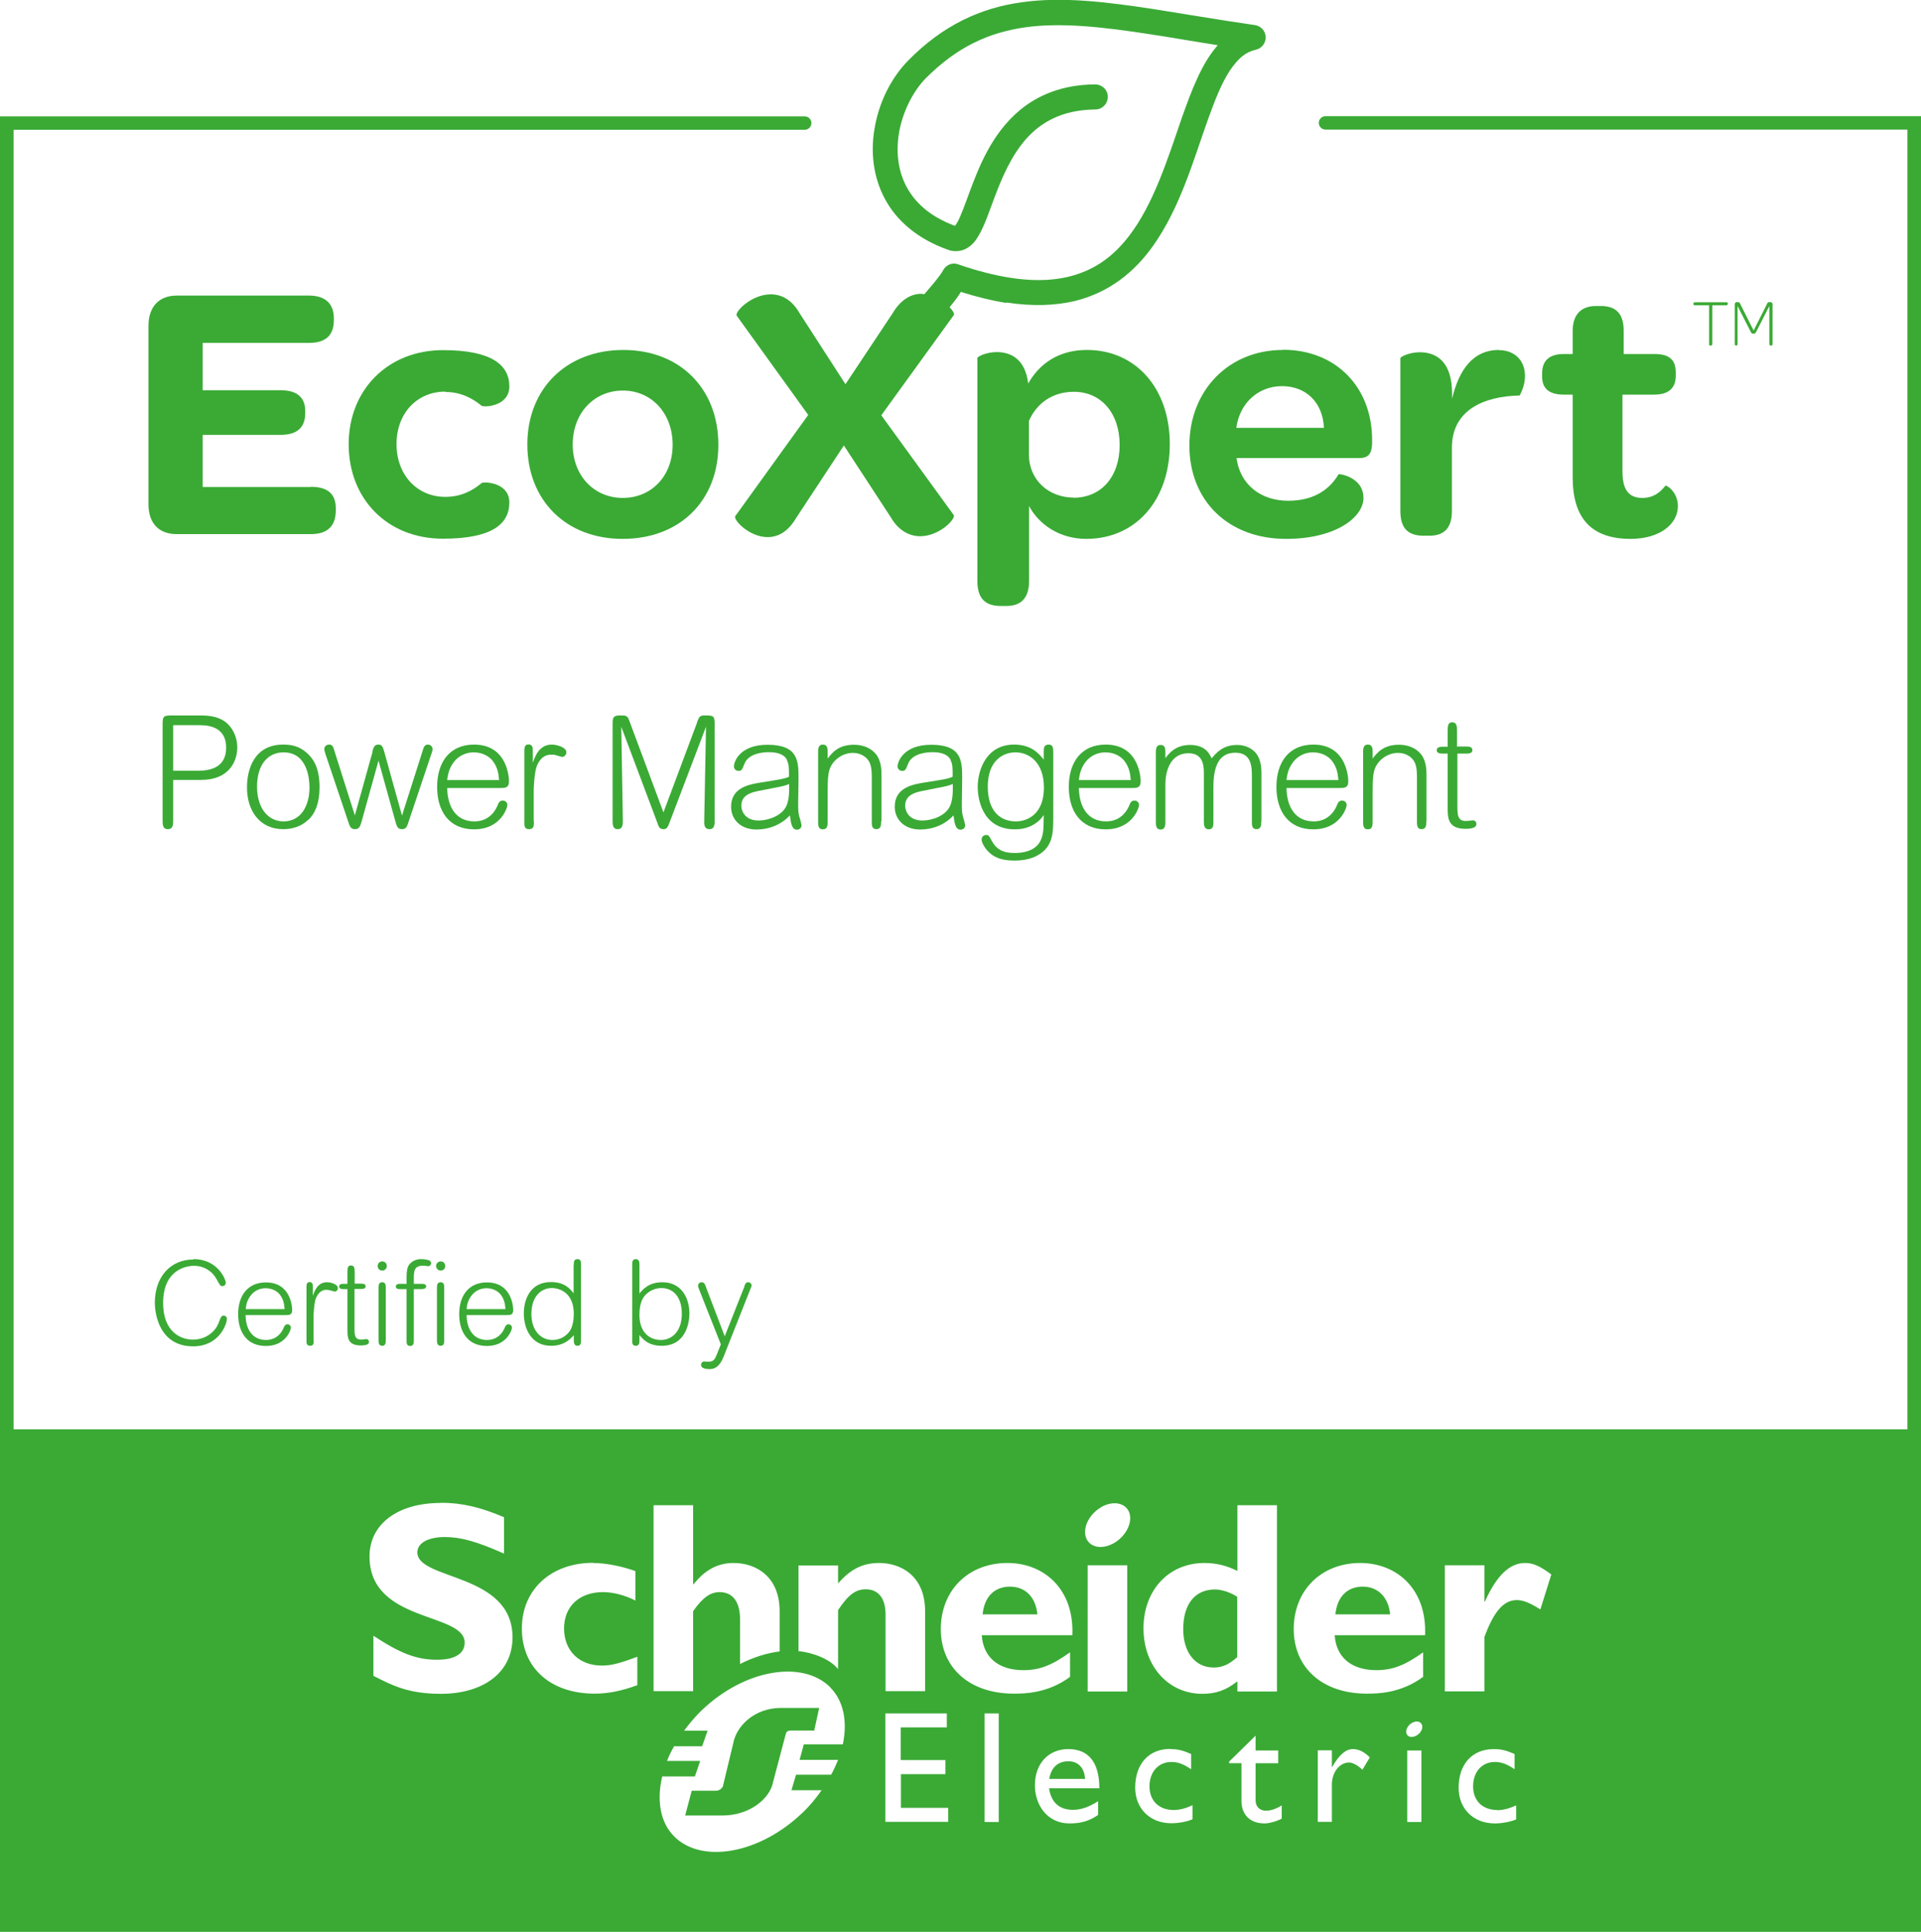<?xml version="1.0" encoding="UTF-8"?>
<svg id="Capa_2" data-name="Capa 2" xmlns="http://www.w3.org/2000/svg" viewBox="0 0 108.81 109.41">
  <defs>
    <style>
      .cls-1 {
        fill: #3aaa35;
      }
    </style>
  </defs>
  <g id="Capa_1-2" data-name="Capa 1">
    <g>
      <path class="cls-1" d="M17.6,27.58h-6.12v-2.95h4.4c.98,0,1.41-.44,1.41-1.25v-.09c0-.75-.42-1.19-1.41-1.19h-4.4v-2.68h6.02c.96,0,1.41-.44,1.41-1.29v-.1c0-.81-.46-1.29-1.41-1.29h-7.49c-1,0-1.6.63-1.6,1.71v10.11c0,1.09.6,1.69,1.6,1.69h7.6c.96,0,1.41-.48,1.41-1.34v-.13c0-.8-.46-1.21-1.41-1.21h0Z"/>
      <path class="cls-1" d="M25.22,22.2c.89,0,1.55.36,2.07.79.23.08,1.56,0,1.56-1.11,0-1.23-1.04-2.05-3.76-2.05-3.09,0-5.34,2.22-5.34,5.33s2.2,5.35,5.34,5.35c2.74,0,3.76-.81,3.76-2.05,0-1.11-1.33-1.19-1.56-1.11-.52.44-1.18.79-2.07.79-1.6,0-2.76-1.25-2.76-2.99s1.16-2.97,2.76-2.97h0Z"/>
      <path class="cls-1" d="M35.28,28.2c-1.64,0-2.84-1.27-2.84-3.03s1.2-3.05,2.84-3.05,2.82,1.3,2.82,3.07-1.2,3.01-2.82,3.01h0ZM35.31,19.82c-3.22,0-5.44,2.19-5.44,5.35s2.18,5.35,5.4,5.35,5.42-2.15,5.42-5.33-2.18-5.37-5.38-5.37h0Z"/>
      <path class="cls-1" d="M60.81,28.18c-1.41,0-2.53-1-2.53-2.44v-1.9c.44-1,1.33-1.65,2.55-1.65,1.54,0,2.59,1.21,2.59,3.01s-1.04,2.99-2.62,2.99h0ZM61.56,19.82c-1.54,0-2.66.73-3.32,1.9-.17-1.42-1.02-1.78-1.78-1.78-.58,0-1.1.25-1.1.34v12.62c0,1.09.54,1.42,1.33,1.42h.31c.74,0,1.29-.35,1.29-1.42v-4.24c.54,1.02,1.7,1.86,3.24,1.86,2.8,0,4.73-2.19,4.73-5.37s-1.95-5.33-4.69-5.33h0Z"/>
      <path class="cls-1" d="M70.03,24.23c.18-1.38,1.22-2.36,2.59-2.36s2.31.94,2.37,2.36h-4.96ZM72.66,19.82c-3.07,0-5.29,2.3-5.29,5.41s2.18,5.29,5.48,5.29c2.82,0,4.38-1.23,4.38-2.32,0-1.19-1.39-1.38-1.41-1.34-.48.81-1.33,1.5-2.86,1.5s-2.72-.9-2.92-2.42h6.97c.54,0,.69-.29.71-.82v-.21c0-2.99-2.06-5.1-5.04-5.1h0Z"/>
      <path class="cls-1" d="M84.91,19.82c-1.51,0-2.28,1.17-2.66,2.76v-.27c0-1.9-.95-2.36-1.83-2.36-.58,0-1.1.25-1.1.34v8.65c0,1.09.54,1.4,1.33,1.4h.31c.74,0,1.28-.33,1.28-1.4v-3.59c0-2.13,1.81-2.91,3.84-2.95.68-1.27.17-2.57-1.19-2.57h0Z"/>
      <path class="cls-1" d="M94.33,27.51c-.31.4-.7.69-1.31.69-.79,0-1.12-.5-1.12-1.5v-4.35h1.79c.85,0,1.23-.38,1.23-1.09v-.17c0-.69-.35-1.04-1.19-1.04h-1.76v-1.3c0-1.08-.52-1.42-1.31-1.42h-.25c-.83,0-1.33.46-1.33,1.42v1.3h-.5c-.83,0-1.23.38-1.23,1.09v.19c0,.67.39,1.02,1.23,1.02h.5v4.68c0,2.3,1.04,3.49,3.28,3.49,1.66,0,2.68-.84,2.68-1.86,0-.81-.66-1.21-.71-1.15h0Z"/>
      <path class="cls-1" d="M57,17.13c1.47.23,2.76.18,3.87-.08,1.97-.48,3.4-1.66,4.43-3.11,1.55-2.17,2.31-4.91,3.11-7.14.4-1.12.79-2.1,1.25-2.8.23-.34.46-.61.7-.81.24-.19.49-.31.76-.37.34-.07.58-.37.57-.72-.01-.35-.27-.63-.61-.68-.55-.08-1.08-.16-1.6-.24-1.43-.22-2.77-.45-4.04-.65-2.81-.43-5.27-.73-7.58-.4-2.31.32-4.44,1.29-6.4,3.28-.98.99-1.7,2.41-1.94,3.97-.2,1.27-.06,2.63.59,3.86.65,1.23,1.83,2.28,3.57,2.9.09.03.17.06.26.07.24.04.52,0,.73-.1.41-.2.62-.51.8-.83.32-.57.55-1.27.84-2.04.43-1.15.97-2.43,1.83-3.39.43-.48.94-.88,1.57-1.17.63-.29,1.39-.47,2.33-.48.4,0,.71-.33.71-.72,0-.39-.33-.7-.72-.7-1.84.01-3.26.61-4.3,1.49-1.56,1.32-2.28,3.18-2.81,4.6-.26.71-.48,1.32-.67,1.68-.06.11-.12.2-.16.24-1.43-.53-2.26-1.32-2.74-2.21-.48-.9-.6-1.95-.44-2.97.19-1.25.81-2.45,1.54-3.19,1.79-1.78,3.55-2.57,5.6-2.87,2.05-.29,4.39-.03,7.16.4,1.18.18,2.42.4,3.77.61-.03.03-.06.06-.08.09-.87,1.04-1.4,2.46-1.95,4-.8,2.33-1.61,4.92-3.01,6.73-.69.9-1.53,1.61-2.59,2.03-1.07.43-2.4.59-4.14.32-.87-.14-1.85-.38-2.94-.76-.33-.12-.69.03-.85.34-.15.29-.59.8-1.06,1.35-.06,0-.13-.02-.19-.02-.56,0-1.16.34-1.6,1.09l-2.68,4.03-2.59-4.01c-.44-.77-1.02-1.08-1.64-1.08-1.1,0-2.06,1-1.93,1.21l4.05,5.62-4.13,5.73c-.13.21.79,1.19,1.83,1.19.56,0,1.14-.27,1.62-1.09l2.7-4.1,2.66,4.07c.44.77,1.08,1.07,1.66,1.07,1.1,0,2.01-.98,1.91-1.19l-4.11-5.66,4.11-5.68c.04-.08-.06-.25-.24-.44.29-.36.55-.69.63-.87.92.29,1.78.5,2.59.63h0Z"/>
      <path class="cls-1" d="M96.81,19.48v-2.19h-.8c-.06,0-.09-.03-.09-.07v-.02c0-.05.03-.08.09-.08h1.78c.05,0,.08.03.08.08v.02s-.03.07-.08.07h-.8v2.19c0,.06-.03.09-.08.09h-.03c-.05,0-.08-.03-.08-.09h0Z"/>
      <path class="cls-1" d="M98.26,19.48v-2.25c0-.07.05-.12.13-.12h.04c.09,0,.12.04.16.14l.74,1.47.74-1.47c.04-.1.07-.14.16-.14h.04c.08,0,.13.05.13.12v2.25c0,.06-.02.09-.07.09h-.03c-.05,0-.08-.03-.08-.09v-2.15l-.74,1.45c-.03.07-.07.12-.16.12-.1,0-.13-.05-.16-.12l-.74-1.45v2.15c0,.06-.02.09-.07.09h-.03s-.07-.03-.07-.09h0Z"/>
      <path class="cls-1" d="M9.81,41.07v2.58h1.42c.69,0,1.58-.19,1.58-1.3,0-1.28-1.15-1.28-1.58-1.28h-1.42ZM11.4,40.52c.84,0,1.26.24,1.52.5.34.35.52.82.52,1.31,0,.78-.46,1.84-2.04,1.84h-1.59v2.29c0,.22,0,.5-.3.5s-.3-.26-.3-.5v-5.44c0-.5.08-.5.59-.5h1.6Z"/>
      <path class="cls-1" d="M16.06,42.61c-.89,0-1.5.7-1.5,1.94s.64,1.97,1.5,1.97c.97,0,1.47-.86,1.47-1.92,0-.43-.09-1.99-1.47-1.99h0ZM17.46,46.43c-.4.38-.9.53-1.42.53-1.29,0-2.05-.99-2.05-2.37,0-.99.39-2.42,2.05-2.42.46,0,.9.08,1.34.47.31.28.72.76.72,1.94,0,.92-.25,1.49-.64,1.86h0Z"/>
      <path class="cls-1" d="M21.09,42.56c.07-.23.12-.39.34-.39s.26.15.33.39l1.01,3.63,1.17-3.67c.06-.21.11-.35.3-.35.14,0,.26.12.26.24,0,.07,0,.11-.06.27l-1.29,3.84c-.09.28-.14.44-.38.44-.26,0-.3-.18-.38-.46l-.95-3.42-.95,3.42c-.08.27-.13.46-.38.46s-.3-.16-.39-.44l-1.29-3.83c-.05-.18-.06-.2-.06-.27,0-.12.1-.25.27-.25.19,0,.24.13.3.35l1.16,3.66,1.01-3.63Z"/>
      <path class="cls-1" d="M28.27,44.19c-.03-.27-.04-.67-.35-1.08-.19-.26-.57-.5-1.09-.5-.43,0-.84.19-1.11.53-.3.39-.35.74-.39,1.04h2.93ZM25.33,44.63c.02,1.1.52,1.89,1.54,1.89.26,0,.99-.05,1.35-.99.05-.12.13-.19.26-.19.16,0,.26.13.26.25,0,.15-.37,1.38-1.89,1.38-1.42,0-2.09-1.04-2.09-2.4,0-1.44.74-2.4,2.09-2.4,1.96,0,1.98,2,1.98,2.08,0,.38-.23.38-.5.38h-3Z"/>
      <path class="cls-1" d="M30.24,46.52c0,.18.03.44-.27.44-.31,0-.27-.27-.27-.44v-3.96c0-.18,0-.4.24-.4s.24.22.24.4v.64c.12-.34.35-1.03,1.07-1.03.3,0,.83.16.83.43,0,.17-.14.27-.24.27-.03,0-.32-.09-.35-.1-.1-.03-.17-.03-.27-.03-.16,0-.54.02-.8.61-.15.34-.19,1.27-.19,1.35v1.82Z"/>
      <path class="cls-1" d="M39.48,40.91c.12-.3.15-.39.41-.39.51,0,.59,0,.59.5v5.44c0,.22,0,.5-.29.5-.31,0-.31-.28-.3-.51l.1-5.29-2.06,5.41c-.1.26-.15.39-.35.39-.22,0-.27-.13-.36-.4l-2.03-5.4.09,5.31c0,.21,0,.49-.29.49s-.29-.27-.29-.49v-5.45c0-.31,0-.5.38-.5.28,0,.32,0,.37.03.12.06.13.09.23.36l1.9,5.1,1.91-5.1Z"/>
      <path class="cls-1" d="M43.3,44.73c-.49.1-1.31.17-1.31.9,0,.27.18.84.98.84.55,0,1.33-.27,1.58-.84.12-.29.16-.61.15-1.23-.28.14-.84.21-1.4.33h0ZM44.58,43.04c-.19-.37-.65-.44-1.04-.44-.28,0-1.13.05-1.37.65-.13.33-.16.41-.34.41-.12,0-.26-.09-.26-.26,0-.21.28-1.22,1.91-1.22,1.75,0,1.75.95,1.75,1.91,0,.23-.02,1.25-.02,1.46s0,.5.07.71c.06.21.12.41.12.49,0,.17-.16.24-.26.24-.29,0-.34-.37-.4-.81-.49.53-1.18.8-1.89.8-.91,0-1.44-.58-1.44-1.29,0-1.11,1.06-1.27,1.73-1.38.88-.14,1.32-.2,1.55-.32,0-.49,0-.72-.12-.94h0Z"/>
      <path class="cls-1" d="M49.91,46.51c0,.2,0,.45-.27.45s-.26-.25-.26-.45v-2.5c0-.37-.03-.71-.19-.94-.19-.27-.52-.43-.88-.43-.5,0-1.04.31-1.27.81-.13.28-.16.64-.16,1.42v1.65c0,.2,0,.45-.27.45s-.27-.24-.27-.45v-3.9c0-.19,0-.45.27-.45s.27.25.27.45v.34c.26-.34.62-.78,1.48-.78.71,0,1.07.32,1.22.49.34.38.35.94.35,1.21v2.65Z"/>
      <path class="cls-1" d="M52.58,44.73c-.49.1-1.31.17-1.31.9,0,.27.18.84.98.84.55,0,1.33-.27,1.57-.84.12-.29.16-.61.15-1.23-.28.14-.84.21-1.4.33h0ZM53.85,43.04c-.19-.37-.65-.44-1.04-.44-.28,0-1.13.05-1.37.65-.13.33-.16.41-.34.41-.12,0-.26-.09-.26-.26,0-.21.28-1.22,1.91-1.22,1.75,0,1.75.95,1.75,1.91,0,.23-.02,1.25-.02,1.46s0,.5.07.71c.06.21.12.41.12.49,0,.17-.16.24-.26.24-.29,0-.35-.37-.4-.81-.49.53-1.18.8-1.89.8-.91,0-1.44-.58-1.44-1.29,0-1.11,1.06-1.27,1.73-1.38.89-.14,1.32-.2,1.55-.32,0-.49,0-.72-.12-.94h0Z"/>
      <path class="cls-1" d="M57.54,46.52c.71,0,1.59-.46,1.59-1.91s-.85-2-1.61-2c-.72,0-1.57.48-1.57,1.94s.77,1.97,1.59,1.97h0ZM59.12,42.56c0-.15,0-.39.27-.39.26,0,.27.18.27.51v3.67c0,.73-.03,1.42-.59,1.89-.33.27-.81.5-1.61.5-.74,0-1.18-.19-1.5-.53-.21-.22-.36-.51-.36-.66,0-.14.1-.26.26-.26.14,0,.16.04.31.32.25.47.62.7,1.29.7,1.01,0,1.39-.45,1.51-.77.13-.34.14-.51.15-1.38-.09.12-.22.32-.51.5-.38.25-.8.31-1.12.31-1.94,0-2.11-1.89-2.11-2.39,0-.99.5-2.41,2.06-2.41.98,0,1.41.51,1.68.85v-.46Z"/>
      <path class="cls-1" d="M64.05,44.19c-.03-.27-.04-.67-.35-1.08-.19-.26-.57-.5-1.09-.5-.43,0-.84.19-1.11.53-.3.39-.35.74-.39,1.04h2.93ZM61.11,44.63c.02,1.1.52,1.89,1.54,1.89.26,0,.99-.05,1.35-.99.05-.12.13-.19.26-.19.16,0,.26.13.26.25,0,.15-.37,1.38-1.89,1.38-1.42,0-2.09-1.04-2.09-2.4,0-1.44.74-2.4,2.09-2.4,1.96,0,1.98,2,1.98,2.08,0,.38-.23.38-.51.38h-3Z"/>
      <path class="cls-1" d="M71.44,46.52c0,.19,0,.44-.27.44s-.26-.24-.26-.44v-2.51c0-.55,0-1.38-.94-1.38-1.08,0-1.24,1.06-1.24,1.97v1.94c0,.19,0,.43-.26.43s-.28-.24-.28-.43v-2.58c0-.48.04-1.3-.88-1.3s-1.3.85-1.3,1.76v2.1c0,.2,0,.46-.27.46s-.27-.25-.27-.45v-3.89c0-.19,0-.45.27-.45s.27.24.27.44v.31c.19-.26.57-.75,1.39-.75.86,0,1.1.48,1.23.76.25-.3.63-.76,1.44-.76.5,0,.85.22,1.03.42.16.17.35.5.35,1.15v2.79Z"/>
      <path class="cls-1" d="M75.81,44.19c-.03-.27-.04-.67-.35-1.08-.19-.26-.57-.5-1.09-.5-.43,0-.84.19-1.11.53-.3.39-.35.74-.39,1.04h2.93ZM72.87,44.63c.02,1.1.52,1.89,1.54,1.89.26,0,.99-.05,1.35-.99.05-.12.13-.19.26-.19.16,0,.26.13.26.25,0,.15-.37,1.38-1.89,1.38-1.42,0-2.09-1.04-2.09-2.4,0-1.44.74-2.4,2.09-2.4,1.96,0,1.98,2,1.98,2.08,0,.38-.23.38-.51.38h-3Z"/>
      <path class="cls-1" d="M80.79,46.51c0,.2,0,.45-.27.45s-.26-.25-.26-.45v-2.5c0-.37-.03-.71-.19-.94-.19-.27-.52-.43-.89-.43-.5,0-1.03.31-1.27.81-.13.28-.16.64-.16,1.42v1.65c0,.2,0,.45-.27.45s-.27-.24-.27-.45v-3.9c0-.19,0-.45.27-.45s.27.25.27.45v.34c.26-.34.62-.78,1.48-.78.71,0,1.07.32,1.22.49.34.38.35.94.35,1.21v2.65Z"/>
      <path class="cls-1" d="M82.55,42.28h.5c.12,0,.35,0,.35.2s-.23.2-.35.2h-.5v3.02c0,.55.06.8.51.8.06,0,.32-.04.37-.04.12,0,.2.1.2.21,0,.2-.25.27-.63.27-1,0-1-.65-1-1.18v-3.08h-.27c-.12,0-.35,0-.35-.19s.23-.2.35-.2h.27v-.81c0-.35,0-.57.26-.57s.27.22.27.55v.84Z"/>
      <path class="cls-1" d="M10.96,71.31c1.38,0,1.83,1.16,1.83,1.34,0,.04-.03.19-.19.19-.12,0-.13-.03-.33-.39-.11-.21-.29-.41-.52-.55-.15-.09-.39-.21-.76-.21-.42,0-1.75.2-1.75,2.11,0,1.6.96,2.07,1.69,2.07.52,0,.99-.23,1.29-.64.24-.33.23-.72.44-.72.1,0,.19.06.19.18,0,.31-.44,1.56-1.91,1.56-1.87,0-2.17-1.76-2.17-2.47,0-1.47.89-2.45,2.19-2.45h0Z"/>
      <path class="cls-1" d="M16.12,74.14c-.02-.2-.03-.5-.26-.81-.15-.19-.42-.37-.82-.37-.33,0-.63.14-.83.4-.23.29-.27.56-.29.78h2.2ZM13.91,74.47c.01.82.39,1.42,1.16,1.42.19,0,.74-.04,1.02-.74.04-.09.1-.15.19-.15.12,0,.2.1.2.19,0,.11-.28,1.04-1.42,1.04-1.07,0-1.57-.78-1.57-1.8,0-1.08.56-1.8,1.57-1.8,1.47,0,1.49,1.5,1.49,1.56,0,.29-.17.29-.38.29h-2.25Z"/>
      <path class="cls-1" d="M17.77,75.89c0,.13.02.33-.2.33-.23,0-.21-.2-.21-.33v-2.98c0-.13,0-.3.18-.3s.18.17.18.3v.48c.09-.25.26-.77.8-.77.23,0,.62.12.62.33,0,.13-.11.2-.18.2-.02,0-.24-.07-.26-.07-.07-.02-.13-.03-.2-.03-.12,0-.4.01-.6.46-.11.25-.14.95-.14,1.02v1.37Z"/>
      <path class="cls-1" d="M20.08,72.7h.37c.09,0,.26,0,.26.15,0,.15-.17.15-.26.15h-.37v2.27c0,.41.05.6.39.6.05,0,.24-.03.28-.03.09,0,.15.07.15.16,0,.15-.19.2-.47.2-.75,0-.75-.48-.75-.88v-2.31h-.21c-.09,0-.26,0-.26-.15s.17-.15.26-.15h.21v-.61c0-.26,0-.43.2-.43s.21.17.21.41v.63Z"/>
      <path class="cls-1" d="M21.85,75.89c0,.15,0,.33-.2.33s-.21-.18-.21-.33v-2.93c0-.15,0-.34.21-.34s.2.2.2.34v2.93ZM21.65,71.96c-.15,0-.26-.12-.26-.26s.11-.26.26-.26.26.11.26.26-.12.26-.26.26h0Z"/>
      <path class="cls-1" d="M25.16,75.89c0,.15,0,.33-.2.33s-.21-.18-.21-.33v-2.93c0-.15,0-.34.21-.34s.2.2.2.34v2.93ZM24.96,71.96c-.14,0-.26-.12-.26-.26s.12-.26.26-.26c.15,0,.26.11.26.26s-.11.26-.26.26h0ZM23.03,72.34c0-.42.06-.57.1-.64.13-.25.43-.39.71-.39.19,0,.41.04.49.08.07.04.09.12.09.15,0,.09-.07.17-.16.17-.05,0-.25-.03-.29-.03-.5,0-.53.29-.53.72v.31h.44c.07,0,.26,0,.26.14s-.17.16-.26.16h-.44v2.89c0,.15,0,.33-.21.33s-.2-.18-.2-.33v-2.89h-.35c-.09,0-.26,0-.26-.15s.19-.15.26-.15h.35v-.37Z"/>
      <path class="cls-1" d="M28.63,74.14c-.02-.2-.03-.5-.26-.81-.15-.19-.42-.37-.82-.37-.32,0-.63.14-.83.4-.23.29-.27.56-.29.78h2.2ZM26.43,74.47c.01.82.39,1.42,1.16,1.42.19,0,.74-.04,1.02-.74.04-.09.1-.15.19-.15.12,0,.2.1.2.19,0,.11-.28,1.04-1.42,1.04-1.07,0-1.57-.78-1.57-1.8,0-1.08.56-1.8,1.57-1.8,1.47,0,1.49,1.5,1.49,1.56,0,.29-.17.29-.38.29h-2.25Z"/>
      <path class="cls-1" d="M31.28,75.89c.17,0,.52-.03.82-.31.19-.17.4-.46.4-1.18,0-1.14-.75-1.45-1.25-1.45-.62,0-1.15.5-1.15,1.46,0,1.01.59,1.48,1.18,1.48h0ZM32.5,71.64c0-.15,0-.33.21-.33s.2.19.2.33v4.25c0,.15,0,.33-.2.33s-.2-.18-.21-.33v-.27c-.19.21-.54.6-1.29.6-1.16,0-1.54-1.04-1.54-1.83s.36-1.78,1.54-1.78c.81,0,1.12.43,1.28.64v-1.62Z"/>
      <path class="cls-1" d="M37.47,72.95c-.31,0-.58.11-.79.28-.25.2-.46.51-.46,1.24,0,.99.57,1.42,1.22,1.42.6,0,1.18-.47,1.18-1.48s-.53-1.46-1.15-1.46h0ZM36.22,75.89c0,.15,0,.33-.21.33s-.2-.18-.2-.33v-4.25c0-.15,0-.33.2-.33s.21.18.21.33v1.62c.17-.21.51-.64,1.3-.64,1.1,0,1.53.92,1.53,1.77,0,.51-.19,1.83-1.57,1.83-.75,0-1.06-.37-1.26-.61v.27Z"/>
      <path class="cls-1" d="M42.16,72.85c.06-.15.09-.23.22-.23.11,0,.19.09.19.17,0,.06-.01.09-.06.2l-1.52,3.84c-.24.6-.52.71-.81.71-.17,0-.47-.03-.47-.24,0-.09.05-.19.18-.19.05,0,.23.01.26.01.26,0,.35-.15.44-.38l.24-.6-1.23-3.11c-.05-.13-.06-.16-.06-.22,0-.09.08-.19.2-.19.15,0,.19.11.25.28l1.06,2.78,1.12-2.83Z"/>
      <g>
        <path class="cls-1" d="M75.08,6.58c-.21,0-.38.17-.38.38s.17.38.38.38h32.96v73.61H.77V7.35h44.81c.21,0,.38-.17.38-.38s-.17-.38-.38-.38H0v102.82h108.81V6.58h-33.73ZM53.55,99.69v.79h-2.52v1.91h2.68v.79h-3.56v-6.14h3.48v.79h-2.61v1.85h2.52ZM55.77,103.19v-6.15h.8v6.15h-.8ZM62.26,101.28h-2.84c.12.8.58,1.22,1.36,1.22.48,0,.94-.18,1.42-.49v.78c-.49.33-.93.48-1.62.48-1.26,0-1.96-1.04-1.96-2.16,0-1.23.77-2.05,1.89-2.05s1.76.72,1.76,2.22ZM61.61,95.8v-7.15h2.24v7.15h-2.24ZM75.46,100.07c.41-.72.79-1.01,1.17-1.01.33,0,.63.15.96.47l-.42.7c-.24-.24-.56-.41-.75-.41-.55,0-.98.56-.98,1.25v2.11h-.8v-4.05h.8v.94h.02ZM80.24,98.29c-.24.14-.5.1-.57-.1-.07-.2.06-.47.3-.61.24-.14.49-.1.57.1.08.2-.06.47-.3.61ZM80.51,99.14v4.05h-.8v-4.05h.8ZM84.8,102.52c.34,0,.67-.09,1.08-.27v.79c-.28.13-.79.23-1.21.23-1.21,0-2.05-.83-2.05-2.02,0-1.34.77-2.19,2-2.19.47,0,.78.11,1.17.28v.86c-.46-.31-.77-.41-1.12-.41-.73,0-1.23.56-1.23,1.38s.54,1.34,1.37,1.34ZM81.84,88.65h2.24v2.05h.03c.67-1.49,1.41-2.18,2.28-2.18.45,0,.83.17,1.48.65l-.62,1.98c-.59-.37-.97-.53-1.33-.53-.82,0-1.35.78-1.84,2.09v3.08h-2.24v-7.14ZM77.04,88.52c2.08,0,3.79,1.48,3.68,4.09h-5.12c.08,1.25.95,1.98,2.36,1.98.9,0,1.6-.26,2.65-1.01v1.39c-1.29.95-2.63.95-3.19.95-2.51,0-4.14-1.46-4.14-3.66s1.57-3.74,3.77-3.74ZM71.69,102.55c.29,0,.59-.1.91-.3v.75c-.28.15-.71.27-.97.27-.87,0-1.31-.54-1.31-1.27v-2.14h-.7v-.09l1.5-1.47v.84h1.28v.72h-1.28v2.08c0,.48.34.61.58.61ZM68.23,88.52c.65,0,1.26.15,1.86.45v-3.72h2.24v10.55h-2.24v-.58c-.64.51-1.23.71-1.99.71-1.92,0-3.33-1.57-3.33-3.71s1.41-3.7,3.46-3.7ZM66.3,99.06c.47,0,.78.11,1.17.28v.86c-.46-.31-.77-.41-1.12-.41-.73,0-1.24.56-1.24,1.38s.54,1.34,1.37,1.34c.34,0,.67-.09,1.07-.27v.79c-.27.13-.78.23-1.2.23-1.21,0-2.05-.83-2.05-2.02,0-1.34.77-2.19,1.99-2.19ZM62.35,85.37c.68-.4,1.39-.27,1.61.28.21.56-.17,1.33-.84,1.73-.68.4-1.39.27-1.6-.28-.21-.56.16-1.33.84-1.73ZM57.06,88.52c2.08,0,3.79,1.48,3.68,4.09h-5.13c.08,1.25.94,1.98,2.36,1.98.9,0,1.59-.26,2.64-1.01v1.39c-1.28.95-2.63.95-3.18.95-2.51,0-4.14-1.46-4.14-3.66s1.57-3.74,3.77-3.74ZM45.23,88.66h2.24v1.02c.71-.82,1.41-1.16,2.33-1.16,1.12,0,2.6.63,2.6,2.74v4.52h-2.24v-4.34c0-1.01-.48-1.43-1.12-1.43-.56,0-.98.29-1.57,1.18v3.34c-.47-.59-1.47-.94-2.24-1.02v-4.86ZM47.02,95.56c.77.77.99,1.95.72,3.23h-2.21l-.24.88h2.18c-.11.28-.24.56-.39.84h-1.99l-.26.88h1.71c-.32.45-.67.89-1.1,1.29-2.44,2.33-5.7,2.88-7.25,1.33-.8-.8-1-2.05-.68-3.4h1.85l.3-.88h-1.88c.11-.28.25-.56.4-.83h1.59l.31-.88h-1.33c.29-.4.62-.79,1-1.16,2.44-2.33,5.71-2.86,7.28-1.3ZM37.02,85.25h2.24v4.47h.03c.65-.82,1.38-1.2,2.26-1.2,1.3,0,2.61.79,2.61,2.73v2.28c-.73.09-1.49.33-2.24.71v-2.51c0-1.07-.46-1.56-1.16-1.56-.53,0-.97.32-1.5,1.08v4.53h-2.24v-10.54ZM33.59,88.52c.73,0,1.66.19,2.4.46v1.67c-.59-.31-1.27-.48-1.83-.48-1.35,0-2.21.81-2.21,2.06s.85,2.1,2.14,2.1c.54,0,1.02-.13,2.01-.5v1.61c-.9.33-1.66.48-2.41.48-2.51,0-4.13-1.46-4.13-3.69s1.68-3.72,4.04-3.72ZM24.97,85.11c1.18,0,2.25.25,3.58.82v2.06c-1.53-.68-2.44-.94-3.35-.94-.95,0-1.56.34-1.56.87,0,1.59,5.39,1.14,5.39,4.81,0,2.03-1.7,3.2-4.06,3.2-1.85,0-2.76-.48-3.82-1.02v-2.27c1.52,1,2.44,1.36,3.61,1.36,1.01,0,1.56-.35,1.56-.97,0-1.73-5.39-1.1-5.39-4.88,0-1.82,1.58-3.03,4.03-3.03Z"/>
        <path class="cls-1" d="M59.43,100.75h2.03c-.03-.61-.38-1-.94-1-.61,0-.98.36-1.09,1Z"/>
        <path class="cls-1" d="M38.81,102.82h2.12c1.52,0,2.69-.95,2.86-1.9l.72-2.72s.02-.08.04-.1c.06-.06.12-.09.26-.09h1.31l.28-1.28h-2.17c-1.52,0-2.53,1.05-2.7,2.01l-.57,2.37c0,.06-.05.13-.08.16-.09.1-.2.15-.34.15h-1.36l-.37,1.4Z"/>
        <path class="cls-1" d="M57.21,89.86c-.88,0-1.46.57-1.55,1.57h3.1c-.09-.97-.68-1.57-1.55-1.57Z"/>
        <path class="cls-1" d="M77.19,89.86c-.88,0-1.45.57-1.55,1.57h3.1c-.09-.97-.69-1.57-1.55-1.57Z"/>
        <path class="cls-1" d="M68.75,94.44c.48,0,.87-.17,1.33-.59v-3.41c-.33-.23-.85-.42-1.26-.42-1.13,0-1.8.82-1.8,2.25,0,1.3.67,2.17,1.72,2.17Z"/>
      </g>
    </g>
  </g>
</svg>
